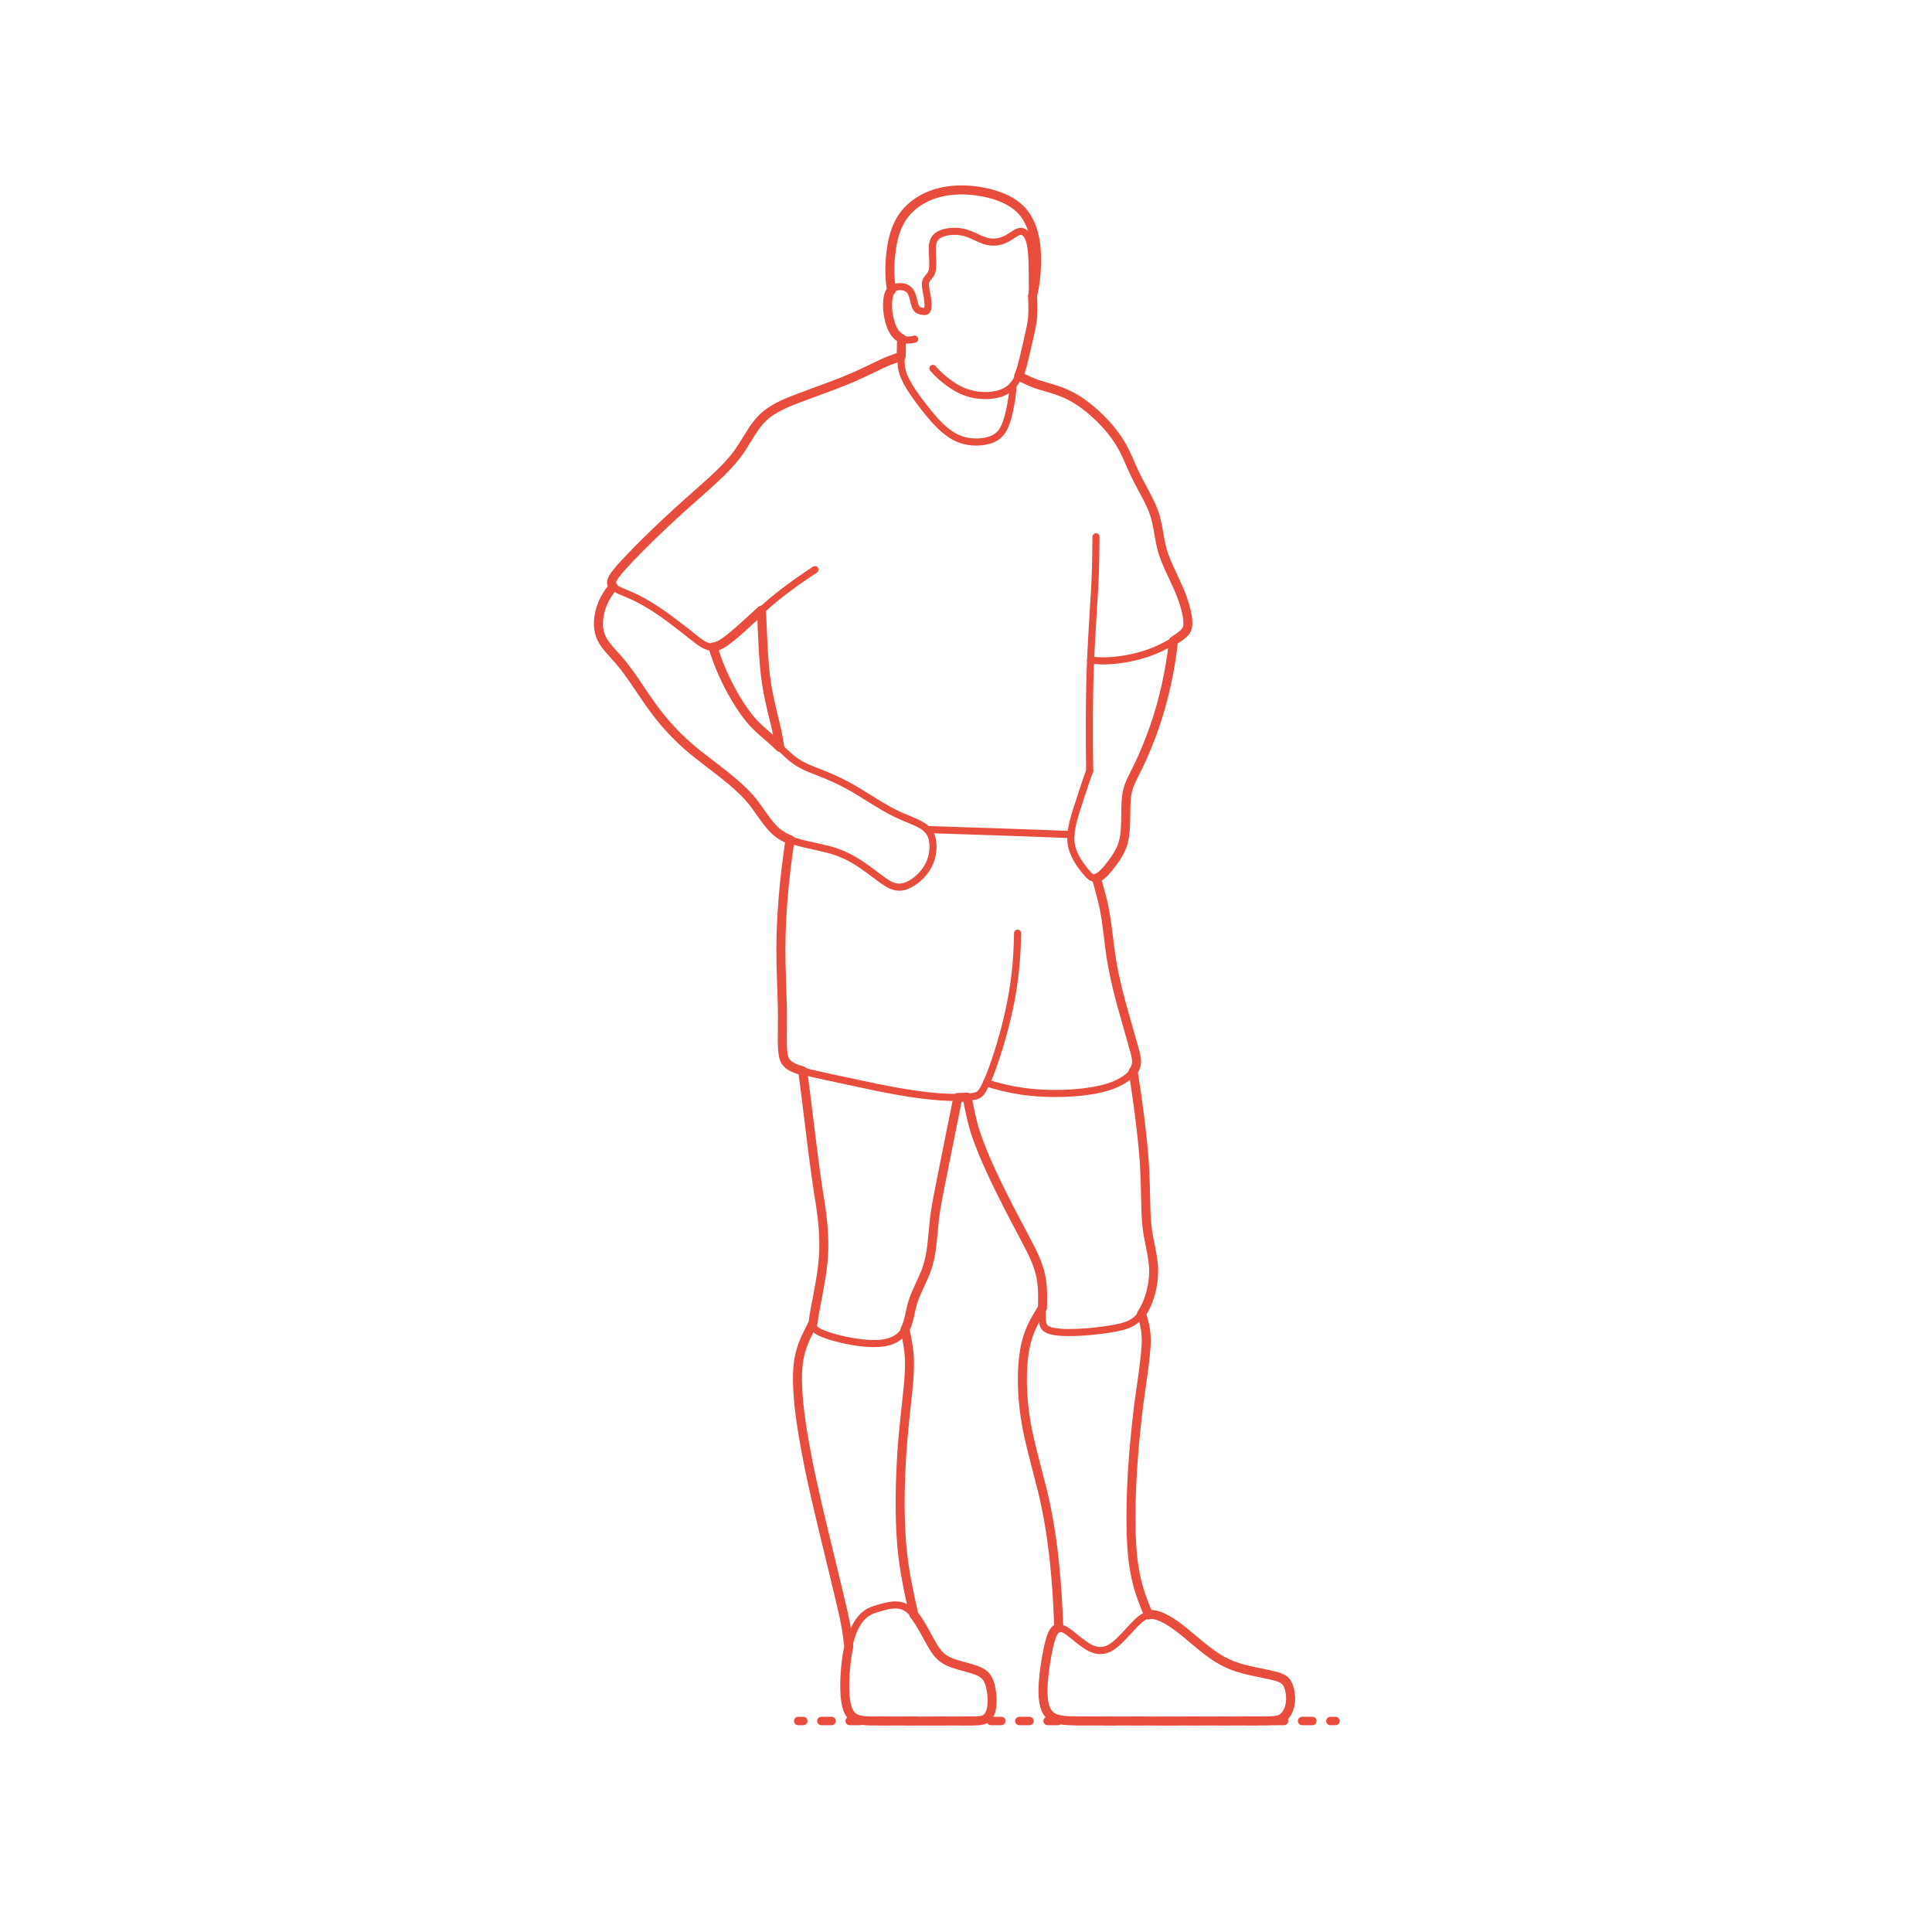 <?xml version="1.0" encoding="utf-8"?>
<!-- Generator: Adobe Illustrator 25.1.0, SVG Export Plug-In . SVG Version: 6.00 Build 0)  -->
<!DOCTYPE svg PUBLIC "-//W3C//DTD SVG 1.1//EN" "http://www.w3.org/Graphics/SVG/1.1/DTD/svg11.dtd">
<svg version="1.1" xmlns:x="http://ns.adobe.com/Extensibility/1.0/" xmlns:i="http://ns.adobe.com/AdobeIllustrator/10.0/" xmlns:graph="http://ns.adobe.com/Graphs/1.0/"
	 xmlns="http://www.w3.org/2000/svg" xmlns:xlink="http://www.w3.org/1999/xlink" xmlns:a="http://ns.adobe.com/AdobeSVGViewerExtensions/3.0/"
	 x="0px" y="0px" width="750px" height="750px" viewBox="0 0 750 750" enable-background="new 0 0 750 750" xml:space="preserve">
<g id="FILL-BACKGROUND">
	<rect y="0" fill="#FFFFFF" width="750" height="750"/>
</g>
<g id="N-DIMENSIONS">
</g>
<g id="N-TEXT">
</g>
<g id="_x32_D_x24_AG-GUIDES">
</g>
<g id="_x32_D_x24_AG-DIAGRAM">
	<g id="POLYLINE_522_">
		<g>
			<g>
				
					<line fill="none" stroke="#E74C3C" stroke-width="3.25" stroke-linecap="round" stroke-linejoin="round" x1="309.859" y1="668.092" x2="311.859" y2="668.092"/>
				
					<line fill="none" stroke="#E74C3C" stroke-width="3.25" stroke-linecap="round" stroke-linejoin="round" stroke-dasharray="3.992,6.986" x1="318.844" y1="668.092" x2="512.957" y2="668.092"/>
				
					<line fill="none" stroke="#E74C3C" stroke-width="3.25" stroke-linecap="round" stroke-linejoin="round" x1="516.45" y1="668.092" x2="518.45" y2="668.092"/>
			</g>
		</g>
	</g>
</g>
<g id="_x32_D_x24_AG-DETAILS-DIAGRAM">
</g>
<g id="_x32_D_x24_AG-SPORTS">
	<g id="POLYLINE_236_">
		
			<path fill="none" stroke="#E74C3C" stroke-width="2.75" stroke-linecap="round" stroke-linejoin="round" stroke-miterlimit="10" d="
			M415.743,323.987c-8.34-0.408-46.755-1.686-55.802-1.953"/>
	</g>
	<g id="POLYLINE_235_">
		
			<path fill="none" stroke="#E74C3C" stroke-width="2.75" stroke-linecap="round" stroke-linejoin="round" stroke-miterlimit="10" d="
			M425.467,208.385c-0.048,5.172-0.155,13-0.41,18.111c-0.486,8.288-1.572,25.072-1.823,33.153
			c-0.439,12.044-0.404,27.539-0.225,39.653"/>
	</g>
	<g id="POLYLINE_211_">
		
			<path fill="none" stroke="#E74C3C" stroke-width="2.75" stroke-linecap="round" stroke-linejoin="round" stroke-miterlimit="10" d="
			M355.081,131.656c-1.482,0.403-3.103,0.524-4.57,0c-3.86-1.434-5.227-6.398-5.753-10.092c-0.274-2.162-0.374-4.404,0.119-6.542
			c0.223-0.909,0.595-1.813,1.247-2.5c0.503-0.536,1.169-0.902,1.878-1.088c0.985-0.259,2.044-0.24,3.023,0.039
			c0.842,0.241,1.638,0.705,2.19,1.393c1.259,1.623,1.372,3.903,2.02,5.792c0.139,0.394,0.309,0.787,0.573,1.115
			c0.654,0.831,1.763,1.023,2.753,1.151c0.299,0.029,0.615,0.035,0.898-0.083c0.204-0.084,0.368-0.245,0.474-0.437
			c0.201-0.367,0.266-0.793,0.309-1.204c0.168-2.211-0.39-4.581-0.786-6.75c-0.129-0.757-0.251-1.535-0.212-2.304
			c0.025-0.54,0.159-1.08,0.447-1.542c0.435-0.714,1.136-1.36,1.573-2.073c0.542-0.836,0.726-1.842,0.802-2.82
			c0.175-2.377-0.208-5.009-0.151-7.389c0.035-1.167,0.178-2.38,0.759-3.414c0.46-0.835,1.216-1.467,2.056-1.898
			c1.053-0.546,2.219-0.857,3.386-1.041c1.938-0.292,3.94-0.24,5.852,0.197c2.134,0.471,4.38,1.627,6.372,2.519
			c1.245,0.55,2.545,1.043,3.902,1.216c1.477,0.197,2.997,0.065,4.424-0.36c1.113-0.325,2.166-0.847,3.142-1.469l1.931-1.259
			c0.808-0.493,1.702-1.036,2.682-0.993c0.625,0.031,1.207,0.339,1.653,0.768c1.026,1.002,1.491,2.425,1.816,3.788
			c0.351,1.532,0.519,3.141,0.636,4.707c0.265,3.282,0.199,9.388,0.24,12.74c0.018,1.281,0.161,5.753,0.204,7.087
			c0.025,1.431,0.01,2.933-0.118,4.357c-0.131,1.485-0.401,3.018-0.704,4.478c-0.623,2.679-2.153,9.291-2.716,11.898
			c-0.569,2.383-1.227,4.804-2.31,7.01c-0.695,1.41-1.587,2.751-2.763,3.805c-2.498,2.217-5.941,2.995-9.205,3.095
			c-3.268,0.084-6.572-0.513-9.57-1.827c-2.022-0.877-3.91-2.079-5.676-3.391c-2.095-1.551-4.067-3.331-5.748-5.326"/>
	</g>
	<g id="POLYLINE_180_">
		
			<path fill="none" stroke="#E74C3C" stroke-width="2.75" stroke-linecap="round" stroke-linejoin="round" stroke-miterlimit="10" d="
			M350.085,131.483c-0.082,0.75-0.132,1.566-0.157,2.32c-0.042,1.332-0.138,5.93-0.106,7.15c0.036,0.952,0.151,1.917,0.372,2.844
			c0.379,1.597,1.071,3.118,1.839,4.563c1.458,2.707,3.295,5.288,5.134,7.749c2.331,3.061,4.771,6.209,7.508,8.915
			c1.749,1.721,3.671,3.322,5.834,4.496c2.323,1.269,4.954,1.937,7.593,2.055c1.782,0.079,3.585-0.078,5.316-0.514
			c1.051-0.267,2.087-0.646,3.017-1.209c0.834-0.501,1.576-1.158,2.18-1.921c0.685-0.86,1.2-1.849,1.624-2.859
			c0.734-1.761,1.23-3.65,1.642-5.51c0.697-3.299,1.277-6.705,1.424-10.077"/>
	</g>
	<g id="POLYLINE_179_">
		
			<path fill="none" stroke="#E74C3C" stroke-width="2.75" stroke-linecap="round" stroke-linejoin="round" stroke-miterlimit="10" d="
			M316.364,221.136c-4.794,3.15-9.923,6.713-14.378,10.292c-3.797,2.977-10.085,8.809-13.751,12.106
			c-1.654,1.443-3.509,3.148-5.232,4.485c-0.964,0.754-1.975,1.492-3.047,2.084c-1.039,0.571-2.18,1.033-3.378,1.079
			c-0.918,0.038-1.828-0.204-2.66-0.581c-0.643-0.289-1.261-0.66-1.848-1.05c-1.447-0.946-4.751-3.662-6.168-4.766
			c-5.905-4.593-12.034-9.265-18.742-12.621c-1.915-0.95-4.609-1.989-6.565-2.87c-0.504-0.235-1.042-0.497-1.517-0.788
			c-0.634-0.394-1.293-0.873-1.566-1.596c-0.16-0.432-0.137-0.911-0.021-1.352c0.19-0.71,0.57-1.355,0.972-1.963
			c1.428-2.073,3.321-4.012,5.016-5.874c9.466-10.081,20.558-20.11,30.974-29.256c4.985-4.489,10.062-9.242,13.667-14.945
			l3.555-5.689c1.231-1.91,2.57-3.81,4.182-5.418c1.21-1.212,2.591-2.262,4.039-3.172c1.694-1.064,3.533-1.975,5.363-2.778
			c6.033-2.577,16.484-6.098,22.554-8.594c4.804-1.86,10.215-4.611,14.886-6.808c2.261-1.039,4.791-1.944,7.144-2.76"/>
	</g>
	<g id="POLYLINE_178_">
		
			<path fill="none" stroke="#E74C3C" stroke-width="2.75" stroke-linecap="round" stroke-linejoin="round" stroke-miterlimit="10" d="
			M238.078,227.752c-1.712,1.894-3.091,4.104-4.087,6.453c-0.887,2.104-1.486,4.357-1.646,6.638c-0.154,2.192,0.12,4.44,0.979,6.473
			c1.371,3.245,4.396,6.057,6.678,8.687c5.037,5.704,9.863,14.07,14.499,20.108c4.75,6.337,10.42,12.066,16.655,16.947
			c6.19,4.907,14.299,10.558,19.521,16.394c3.017,3.328,5.43,7.532,8.313,10.969c1.447,1.708,3.133,3.254,5.104,4.335
			c2.551,1.406,5.414,2.195,8.231,2.876c3.928,0.93,8.476,1.735,12.283,3.038c1.85,0.629,3.676,1.445,5.401,2.364
			c4.43,2.294,9.002,6.062,13.057,8.973c0.94,0.648,1.927,1.271,2.978,1.723c1.136,0.494,2.388,0.764,3.628,0.645
			c1.039-0.094,2.048-0.426,2.99-0.863c1.409-0.659,2.702-1.566,3.864-2.597c1.529-1.365,2.863-2.975,3.826-4.789
			c1.137-2.138,1.759-4.545,1.832-6.963c0.037-1.436-0.078-2.901-0.531-4.271c-0.338-1.025-0.89-1.984-1.632-2.77
			c-1.463-1.53-3.459-2.422-5.362-3.278l-4.87-2.064c-5.749-2.473-11.818-6.646-17.202-9.873c-3.131-1.871-6.434-3.591-9.767-5.07
			c-2.094-0.938-5.416-2.23-7.592-3.065c-2.298-0.915-4.585-1.974-6.594-3.43c-2.951-2.094-6.147-5.575-8.846-7.998
			c-2.639-2.345-5.844-4.891-8.119-7.588c-3.06-3.57-5.587-7.633-7.837-11.752c-2.896-5.34-5.319-11.01-7.061-16.832"/>
	</g>
	<g id="POLYLINE_177_">
		
			<path fill="none" stroke="#E74C3C" stroke-width="2.75" stroke-linecap="round" stroke-linejoin="round" stroke-miterlimit="10" d="
			M302.726,290.122l-0.715-4.195c-0.483-2.787-1.781-7.817-2.453-10.631c-0.747-3.166-1.472-6.571-1.963-9.781
			c-1.397-9.132-1.528-19.419-1.978-28.664"/>
	</g>
	<g id="POLYLINE_176_">
		
			<path fill="none" stroke="#E74C3C" stroke-width="2.75" stroke-linecap="round" stroke-linejoin="round" stroke-miterlimit="10" d="
			M423.362,256.258c1.717,0.178,3.495,0.318,5.219,0.299c2.387-0.02,4.855-0.266,7.216-0.619c5.128-0.776,10.195-2.204,14.868-4.471
			c2.381-1.146,4.716-2.457,6.875-3.984c0.968-0.711,1.983-1.433,2.708-2.406c0.545-0.73,0.806-1.633,0.868-2.533
			c0.096-1.335-0.087-2.687-0.328-3.999c-0.475-2.483-1.257-4.943-2.146-7.308c-1.006-2.765-3.767-8.473-5.011-11.207
			c-0.931-2.092-1.821-4.269-2.439-6.472c-0.682-2.304-1.264-6.121-1.697-8.533c-0.344-1.872-0.76-3.788-1.371-5.59
			c-0.624-1.855-1.463-3.702-2.335-5.454c-1.403-2.823-3.993-7.348-5.312-10.199c-1.463-3.135-3.258-7.663-4.981-10.632
			c-1.723-3.072-3.905-5.916-6.275-8.516c-2.624-2.867-5.548-5.533-8.694-7.817c-1.661-1.198-3.437-2.326-5.269-3.244
			c-1.76-0.886-3.634-1.626-5.505-2.242c-2.147-0.723-5.525-1.582-7.655-2.35c-2.182-0.778-4.568-1.999-6.657-3.007"/>
	</g>
	<g id="POLYLINE_175_">
		
			<path fill="none" stroke="#E74C3C" stroke-width="2.75" stroke-linecap="round" stroke-linejoin="round" stroke-miterlimit="10" d="
			M346.087,112.562c-0.797-4.509-0.805-9.156-0.316-13.701c0.407-3.795,1.132-7.626,2.682-11.133
			c3.067-7.136,9.766-11.573,17.187-13.211c3.01-0.671,6.127-0.876,9.205-0.762c3.289,0.127,6.583,0.616,9.763,1.47
			c4.115,1.133,8.24,2.838,11.343,5.851c2.273,2.19,3.845,5.026,4.81,8.015c1.199,3.625,1.611,7.479,1.628,11.283
			c0.018,4.845-0.416,9.756-1.546,14.474"/>
	</g>
	<g id="POLYLINE_174_">
		
			<path fill="none" stroke="#E74C3C" stroke-width="2.75" stroke-linecap="round" stroke-linejoin="round" stroke-miterlimit="10" d="
			M423.009,299.302c-1.145,2.725-4.18,12.386-5.175,15.352c-0.651,2.051-1.279,4.197-1.681,6.311c-0.35,1.85-0.56,3.754-0.417,5.636
			c0.102,1.349,0.414,2.687,0.882,3.956c0.732,1.991,1.844,3.834,3.084,5.547c0.809,1.09,1.667,2.236,2.587,3.234
			c0.739,0.777,1.647,1.604,2.782,1.61c0.643-0.004,1.246-0.288,1.778-0.627c1.128-0.74,2.057-1.757,2.933-2.773
			c1.956-2.39,3.894-4.886,5.217-7.692c0.77-1.648,1.287-3.416,1.558-5.214c0.617-4.022,0.359-9.128,0.586-13.194
			c0.092-1.717,0.281-3.463,0.75-5.121c0.397-1.444,1.005-2.853,1.664-4.196c2.091-4.066,4.272-8.656,5.964-12.891
			c5.235-12.885,8.555-26.61,10.026-40.433"/>
	</g>
	<g id="POLYLINE_173_">
		
			<path fill="none" stroke="#E74C3C" stroke-width="2.75" stroke-linecap="round" stroke-linejoin="round" stroke-miterlimit="10" d="
			M395.019,362.269c-0.087,7.575-0.692,15.322-1.94,22.796c-1.537,9.172-3.977,18.339-6.961,27.143
			c-1.255,3.548-2.548,7.238-4.372,10.536c-0.367,0.629-0.762,1.265-1.285,1.776c-0.279,0.272-0.604,0.5-0.959,0.663
			c-0.466,0.216-0.977,0.331-1.48,0.423c-3.235,0.525-6.607,0.456-9.875,0.359c-9.117-0.347-18.373-1.996-27.316-3.756
			c-5.488-1.185-20.565-4.329-25.778-5.563c-1.321-0.322-2.794-0.697-4.087-1.101c-1.298-0.41-2.615-0.873-3.809-1.534
			c-0.756-0.422-1.471-0.952-1.991-1.651c-0.621-0.823-0.924-1.837-1.104-2.84c-0.319-1.829-0.348-3.75-0.371-5.605l0.067-9.572
			l-0.041-3.176l-0.53-17.3c-0.349-15.92,1.144-32.171,3.491-47.912"/>
	</g>
	<g id="POLYLINE_172_">
		
			<path fill="none" stroke="#E74C3C" stroke-width="2.75" stroke-linecap="round" stroke-linejoin="round" stroke-miterlimit="10" d="
			M382.942,420.381c4.38,1.389,8.959,2.513,13.505,3.18c5.489,0.811,11.169,1.049,16.713,0.871
			c4.637-0.167,9.332-0.621,13.864-1.644c3.859-0.89,7.745-2.236,10.854-4.761c1.46-1.212,2.82-2.749,3.222-4.653
			c0.345-1.699-0.113-3.439-0.529-5.085l-5.315-18.807c-1.88-6.955-3.521-14.258-4.422-21.404c-0.543-4.16-1.248-10.812-2.06-14.861
			c-0.719-3.829-2.076-8.563-3.143-12.34"/>
	</g>
	<g id="POLYLINE_171_">
		
			<path fill="none" stroke="#E74C3C" stroke-width="2.75" stroke-linecap="round" stroke-linejoin="round" stroke-miterlimit="10" d="
			M457.752,631.938c-2.328-1.753-4.8-3.417-7.523-4.487c-1.133-0.437-2.346-0.784-3.572-0.676c-0.971,0.078-1.9,0.441-2.731,0.939
			c-1.479,0.889-2.715,2.161-3.908,3.394l-3.838,4.128c-2.507,2.582-5.434,5.651-9.322,5.503c-2.677-0.115-5.003-1.686-7.084-3.241
			c-1.85-1.376-4.051-3.418-6.019-4.622c-0.555-0.328-1.145-0.625-1.776-0.775c-0.508-0.122-1.058-0.126-1.546,0.078
			c-0.49,0.2-0.886,0.579-1.195,1.001c-0.681,0.945-1.069,2.073-1.416,3.174c-0.605,1.952-1.014,4.134-1.408,6.143
			c-0.51,2.817-0.973,5.798-1.243,8.646c-0.266,2.953-0.455,5.986-0.073,8.936c0.236,1.716,0.684,3.469,1.713,4.891
			c0.54,0.746,1.254,1.366,2.074,1.787c1.111,0.576,2.358,0.838,3.589,1.006c1.574,0.214,3.307,0.26,4.898,0.298
			c5.753,0.018,71.406,0.111,75.928-0.047c1.309-0.078,2.682-0.14,3.888-0.702c0.958-0.457,1.72-1.252,2.286-2.139
			c1.025-1.624,1.491-3.557,1.538-5.465c0.033-1.56-0.177-3.139-0.65-4.627c-0.252-0.768-0.565-1.537-1.069-2.176
			c-0.887-1.12-2.281-1.643-3.604-2.054c-1.74-0.563-7.454-1.641-9.353-2.061c-2.84-0.631-5.724-1.359-8.42-2.461
			C470.355,643.342,464.109,636.816,457.752,631.938z"/>
	</g>
	<g id="POLYLINE_170_">
		
			<path fill="none" stroke="#E74C3C" stroke-width="2.75" stroke-linecap="round" stroke-linejoin="round" stroke-miterlimit="10" d="
			M375.439,425.906c0.93,4.915,1.968,10.108,3.588,14.823c3.314,9.601,8.111,19.109,12.672,28.18
			c1.65,3.236,8.514,15.919,9.806,18.979c0.941,2.112,1.769,4.321,2.316,6.569c0.819,3.306,0.954,6.773,0.924,10.166
			c-0.001,2.384-0.217,5.606-0.09,7.981c0.065,0.979,0.261,2.023,0.954,2.761c0.797,0.85,1.972,1.185,3.076,1.43
			c1.878,0.389,3.843,0.477,5.757,0.508c3.413,0.036,7.003-0.223,10.4-0.572c2.751-0.302,5.755-0.7,8.47-1.225
			c1.495-0.298,3.015-0.659,4.434-1.223c1.37-0.539,2.663-1.312,3.73-2.331c1.854-1.777,3.085-4.104,4.044-6.461
			c1.557-3.956,2.392-8.234,2.319-12.489c-0.03-4.225-1.304-9.116-2.041-13.272c-0.581-3.159-0.829-6.456-0.943-9.665
			c-0.143-6.144-0.279-15.502-0.841-21.518c-0.883-10.684-2.422-22.016-4.119-32.601"/>
	</g>
	<g id="POLYLINE_169_">
		
			<path fill="none" stroke="#E74C3C" stroke-width="2.75" stroke-linecap="round" stroke-linejoin="round" stroke-miterlimit="10" d="
			M404.676,507.744c-1.935,3.021-3.824,6.182-5.082,9.549c-1.747,4.58-2.387,9.527-2.626,14.399
			c-0.272,6.095,0.119,12.26,1.003,18.294c1.129,8.169,4.597,20.217,6.614,28.309c4.301,17.47,5.789,35.79,6.45,53.735"/>
	</g>
	<g id="POLYLINE_168_">
		
			<path fill="none" stroke="#E74C3C" stroke-width="2.75" stroke-linecap="round" stroke-linejoin="round" stroke-miterlimit="10" d="
			M445.871,626.9c-1.95-4.565-3.736-9.318-4.815-14.169c-1.26-5.563-1.721-11.373-1.935-17.065
			c-0.448-16.258,0.853-32.883,2.767-49.023c0.762-6.372,3.128-20.207,3.093-26.445c0.014-2.53-0.385-5.063-1.063-7.498
			l-0.773-2.711"/>
	</g>
	<g id="POLYLINE_167_">
		
			<path fill="none" stroke="#E74C3C" stroke-width="2.75" stroke-linecap="round" stroke-linejoin="round" stroke-miterlimit="10" d="
			M358.539,632.576c-1.256-2.219-2.586-4.468-4.303-6.365c-0.906-0.988-1.942-1.898-3.166-2.467
			c-2.193-1.014-4.716-0.783-7.01-0.263c-1.439,0.34-2.993,0.78-4.401,1.233c-1.243,0.41-2.463,0.951-3.512,1.743
			c-1.403,1.045-2.535,2.425-3.435,3.917c-1.612,2.689-2.536,5.74-3.214,8.783c-1.062,4.985-1.538,10.156-1.575,15.25
			c0.011,2.468,0.129,4.984,0.663,7.4c0.317,1.369,0.769,2.763,1.673,3.863c0.511,0.624,1.172,1.122,1.902,1.461
			c1.069,0.5,2.255,0.702,3.422,0.816c0.995,0.104,2.135,0.118,3.14,0.136c0,0,38.332,0.005,38.332,0.005s1.128-0.013,1.128-0.013
			c0.531-0.023,1.16-0.027,1.69-0.086c0.865-0.083,1.75-0.23,2.523-0.646c0.747-0.398,1.325-1.061,1.719-1.803
			c0.674-1.277,0.913-2.738,1.003-4.166c0.116-2.228-0.108-4.483-0.617-6.654c-0.367-1.5-0.883-3.04-1.966-4.181
			c-0.695-0.742-1.577-1.287-2.496-1.709c-2.174-0.986-5.639-1.789-7.961-2.467c-2.487-0.715-5.032-1.625-6.952-3.427
			c-1.442-1.33-2.502-3.027-3.478-4.713L358.539,632.576z"/>
	</g>
	<g id="POLYLINE_166_">
		
			<path fill="none" stroke="#E74C3C" stroke-width="2.75" stroke-linecap="round" stroke-linejoin="round" stroke-miterlimit="10" d="
			M329.509,639.11l-0.736-5.536c-0.366-2.469-0.947-5.285-1.492-7.729c-3.556-15.56-11.291-45.598-14.121-61.018
			c-1.748-9.393-3.4-19.118-3.588-28.684c-0.04-3.282,0.119-6.616,0.827-9.829c0.615-2.874,1.712-5.651,2.991-8.29l2.325-4.693"/>
	</g>
	<g id="POLYLINE_165_">
		
			<path fill="none" stroke="#E74C3C" stroke-width="2.75" stroke-linecap="round" stroke-linejoin="round" stroke-miterlimit="10" d="
			M354.779,626.837c-2.049-8.785-3.929-17.943-4.713-26.933c-1.023-12.151-0.693-24.682,0.097-36.847
			c0.384-6.151,1.773-18.468,2.415-24.715c0.339-3.828,0.641-7.786,0.403-11.625c-0.189-3.487-0.957-7.213-1.667-10.637"/>
	</g>
	<g id="POLYLINE_164_">
		
			<path fill="none" stroke="#E74C3C" stroke-width="2.75" stroke-linecap="round" stroke-linejoin="round" stroke-miterlimit="10" d="
			M311.607,415.737c1.028,6.803,3.966,32.678,5.001,39.505c0.24,1.563,2.059,13.315,2.188,14.449
			c0.485,3.652,0.874,7.475,0.983,11.152c0.13,3.973-0.09,8.029-0.613,11.968c-0.614,5.01-2.313,12.945-3.157,17.971
			c-0.16,1.134-0.353,2.312-0.294,3.46c0.033,0.559,0.188,1.127,0.549,1.565c0.289,0.36,0.669,0.637,1.06,0.877
			c0.681,0.413,1.433,0.744,2.17,1.046c2.246,0.898,4.643,1.574,6.993,2.141c2.766,0.655,5.65,1.171,8.478,1.466
			c5.296,0.515,11.797,0.603,15.457-3.922c1.326-1.646,1.973-3.711,2.457-5.738l0.96-4.263c1.265-5.563,4.757-10.71,6.376-16.156
			c0.741-2.446,1.17-5.025,1.482-7.559c0.516-4.348,0.862-9.831,1.569-14.148c0.455-3.721,7.717-38.992,8.579-43.524"/>
	</g>
</g>
<g id="_x32_D_x24_AG-OUTLINE">
	<g id="POLYLINE_18_">
		
			<path fill="none" stroke="#E74C3C" stroke-width="3.5" stroke-linecap="round" stroke-linejoin="round" stroke-miterlimit="10" d="
			M302.726,290.122c-1.792-1.799-4.524-4.195-6.476-5.855c-1.837-1.596-3.637-3.33-5.174-5.216
			c-2.785-3.394-5.142-7.198-7.242-11.047c-2.896-5.34-5.319-11.01-7.061-16.832c1.556-0.126,2.977-0.888,4.265-1.724
			c4.189-2.835,10.709-9.214,14.578-12.596c0.423,8.897,0.615,19.94,1.978,28.664c0.492,3.209,1.216,6.618,1.963,9.781
			c0.675,2.822,1.964,7.816,2.453,10.631L302.726,290.122z"/>
	</g>
	<g id="POLYLINE_19_">
		
			<path fill="none" stroke="#E74C3C" stroke-width="3.5" stroke-linecap="round" stroke-linejoin="round" stroke-miterlimit="10" d="
			M411.034,632.03c-1.218,0.116-1.971,1.254-2.446,2.274c-0.823,1.799-1.252,3.791-1.68,5.714
			c-0.887,4.283-1.588,8.721-1.898,13.084c-0.157,2.5-0.23,5.059,0.173,7.539c0.315,1.895,0.958,3.856,2.395,5.199
			c0.697,0.656,1.562,1.109,2.468,1.402c1.657,0.532,3.434,0.66,5.163,0.754c5.026,0.211,71.109,0.06,75.978,0.079
			c1.095-0.027,2.358-0.038,3.449-0.152c0.885-0.092,1.79-0.234,2.596-0.629c0.661-0.323,1.232-0.814,1.702-1.377
			c0.61-0.732,1.065-1.589,1.394-2.482c0.76-2.062,0.843-4.329,0.485-6.483c-0.141-0.821-0.347-1.646-0.646-2.425
			c-0.196-0.507-0.429-1.009-0.747-1.452c-0.936-1.315-2.542-1.869-4.029-2.31c-5.361-1.412-11.849-2.19-17.02-4.253
			c-1.727-0.676-3.427-1.515-5.022-2.461c-5.968-3.521-11.557-9.289-17.199-13.285c-1.984-1.379-4.09-2.668-6.374-3.483
			c-1.241-0.448-2.602-0.704-3.905-0.384c-1.95-4.565-3.736-9.318-4.815-14.169c-1.26-5.563-1.721-11.373-1.935-17.065
			c-0.448-16.258,0.853-32.883,2.767-49.023c0.762-6.372,3.128-20.207,3.093-26.445c0.014-2.53-0.385-5.063-1.063-7.498
			l-0.773-2.711c1.504-2.163,2.532-4.64,3.295-7.153c0.967-3.265,1.491-6.698,1.389-10.106c-0.085-4.115-1.303-8.948-2.034-13
			c-0.582-3.159-0.828-6.457-0.943-9.665c-0.143-6.144-0.279-15.502-0.841-21.518c-0.883-10.684-2.422-22.016-4.119-32.601
			c0.585-0.792,1.046-1.695,1.226-2.668c0.307-1.671-0.14-3.373-0.548-4.988l-5.315-18.807c-1.88-6.955-3.521-14.258-4.422-21.404
			c-0.543-4.16-1.248-10.812-2.06-14.861c-0.719-3.829-2.076-8.563-3.143-12.34c0.675-0.17,1.272-0.56,1.815-0.984
			c1.127-0.899,2.088-2.027,2.994-3.143c1.802-2.292,3.61-4.676,4.771-7.367c0.978-2.217,1.43-4.634,1.606-7.041
			c0.288-3.532,0.119-8.364,0.392-11.898c0.092-1.17,0.247-2.368,0.525-3.509c0.304-1.271,0.765-2.522,1.305-3.711
			c1.095-2.327,2.865-5.681,3.909-8.023c1.889-4.128,3.633-8.466,5.131-12.752c3.759-10.845,6.257-22.232,7.466-33.645
			c1.238-0.776,2.488-1.616,3.599-2.566c0.603-0.522,1.169-1.12,1.514-1.848c0.42-0.872,0.501-1.864,0.482-2.819
			c-0.052-1.852-0.448-3.696-0.917-5.482c-0.514-1.928-1.195-3.895-1.93-5.751c-0.855-2.235-3.639-8.065-4.662-10.31
			c-0.931-2.092-1.821-4.269-2.439-6.472c-0.682-2.304-1.264-6.121-1.697-8.533c-0.344-1.872-0.76-3.788-1.371-5.59
			c-0.624-1.855-1.463-3.702-2.335-5.454c-1.403-2.823-3.993-7.348-5.312-10.199c-1.463-3.135-3.258-7.663-4.981-10.632
			c-1.723-3.072-3.905-5.916-6.275-8.516c-2.624-2.867-5.548-5.533-8.694-7.817c-1.661-1.198-3.437-2.326-5.269-3.244
			c-1.76-0.886-3.634-1.626-5.505-2.242c-2.147-0.723-5.525-1.582-7.655-2.35c-2.182-0.778-4.568-1.999-6.657-3.007
			c0.543-1.22,0.978-2.529,1.344-3.814c0.785-2.838,2.698-11.49,3.362-14.412c0.352-1.692,0.649-3.451,0.758-5.176
			c0.168-2.323,0.007-5.375-0.062-7.721c1.129-4.718,1.564-9.629,1.546-14.474c-0.017-3.805-0.428-7.658-1.628-11.283
			c-0.965-2.988-2.536-5.824-4.81-8.015c-3.207-3.109-7.49-4.83-11.748-5.958c-3.192-0.822-6.495-1.283-9.789-1.377
			c-3.167-0.086-6.371,0.174-9.451,0.936c-7.057,1.725-13.408,6.046-16.406,12.821c-1.621,3.568-2.37,7.486-2.786,11.364
			c-0.489,4.545-0.481,9.192,0.316,13.701c-0.942,1.032-1.281,2.455-1.446,3.807c-0.256,2.353-0.035,4.757,0.443,7.069
			c0.454,2.072,1.128,4.162,2.41,5.879c0.681,0.907,1.552,1.694,2.591,2.165c-0.082,0.75-0.132,1.566-0.157,2.32l-0.084,4.499
			c-2.573,0.889-5.277,1.868-7.733,3.03c-4.46,2.135-9.712,4.755-14.297,6.537c-6.069,2.495-16.522,6.018-22.554,8.594
			c-1.916,0.841-3.835,1.796-5.598,2.927c-1.435,0.92-2.798,1.984-3.987,3.208c-1.529,1.564-2.817,3.397-3.999,5.233l-3.555,5.689
			c-2.356,3.709-5.315,7.036-8.456,10.097c-4.763,4.644-12.48,11.176-17.388,15.712c-5.817,5.352-12.057,11.335-17.52,17.041
			c-2.043,2.19-4.285,4.479-6.061,6.889c-0.395,0.56-0.771,1.148-1.032,1.784c-0.208,0.513-0.343,1.085-0.22,1.636
			c0.09,0.414,0.336,0.778,0.634,1.072c-1.712,1.894-3.091,4.104-4.087,6.453c-0.887,2.104-1.486,4.357-1.646,6.638
			c-0.154,2.192,0.12,4.44,0.979,6.473c1.371,3.245,4.396,6.057,6.678,8.687c5.037,5.704,9.863,14.07,14.499,20.108
			c4.75,6.337,10.42,12.066,16.655,16.947c6.271,4.979,14.553,10.721,19.801,16.711c3.35,3.756,5.844,8.517,9.378,12.114
			c0.862,0.861,1.813,1.658,2.837,2.32c1.096,0.71,2.292,1.278,3.508,1.751c-2.346,15.744-3.84,31.99-3.491,47.912l0.53,17.3
			l0.041,3.176l-0.067,9.572c0.023,1.855,0.052,3.775,0.371,5.605c0.16,0.885,0.41,1.776,0.898,2.541
			c0.56,0.895,1.432,1.544,2.352,2.036c1.351,0.718,2.832,1.206,4.294,1.643c1.894,13.774,4.554,38.395,6.908,51.928
			c0.467,3.276,0.902,6.821,1.116,10.118c0.202,3.054,0.247,6.228,0.079,9.285c-0.319,6.702-2.138,15.172-3.379,21.814
			c-0.248,1.422-0.532,3.009-0.614,4.449l-2.325,4.693c-1.28,2.64-2.377,5.416-2.991,8.29c-0.708,3.212-0.867,6.547-0.827,9.829
			c0.187,9.564,1.84,19.293,3.588,28.684c2.809,15.365,10.595,45.561,14.121,61.018c0.542,2.428,1.126,5.265,1.492,7.729
			l0.736,5.536c-0.725,3.289-1.142,6.741-1.389,10.1c-0.191,2.828-0.283,5.745-0.086,8.573c0.137,1.822,0.365,3.674,0.935,5.416
			c0.359,1.09,0.893,2.156,1.737,2.951c1.049,1.006,2.486,1.464,3.896,1.678c1.032,0.16,2.121,0.213,3.165,0.241
			c2.109-0.003,40.296,0.111,41.886-0.059c0.964-0.08,1.96-0.222,2.814-0.704c0.61-0.343,1.106-0.865,1.472-1.458
			c0.651-1.061,0.945-2.302,1.097-3.526c0.213-1.857,0.115-3.751-0.15-5.599c-0.18-1.203-0.439-2.414-0.84-3.565
			c-0.343-0.987-0.842-1.94-1.58-2.69c-0.715-0.738-1.615-1.274-2.548-1.691c-2.144-0.947-5.562-1.749-7.84-2.412
			c-2.487-0.715-5.032-1.625-6.952-3.427c-1.442-1.33-2.502-3.027-3.478-4.713c-1.962-3.455-4.343-8.358-6.869-11.388
			c-2.049-8.785-3.929-17.943-4.713-26.933c-1.023-12.151-0.693-24.682,0.097-36.847c0.384-6.151,1.773-18.468,2.415-24.715
			c0.339-3.828,0.641-7.786,0.403-11.625c-0.189-3.487-0.957-7.213-1.667-10.637c0.757-1.365,1.199-2.89,1.564-4.401l0.96-4.263
			c1.265-5.563,4.757-10.71,6.376-16.156c0.741-2.446,1.17-5.025,1.482-7.559c0.516-4.348,0.862-9.831,1.569-14.148
			c0.455-3.721,7.717-38.992,8.579-43.524c1.137-0.008,2.462-0.043,3.594-0.125c0.934,4.906,1.965,10.115,3.588,14.823
			c3.316,9.604,8.109,19.106,12.672,28.18c1.373,2.675,8.475,15.917,9.544,18.399c0.968,2.112,1.838,4.325,2.432,6.573
			c1.217,4.474,1.128,9.261,1.003,13.863c-1.935,3.021-3.824,6.182-5.082,9.549c-1.747,4.58-2.387,9.527-2.626,14.399
			c-0.272,6.095,0.119,12.26,1.003,18.294c1.129,8.169,4.597,20.217,6.614,28.309C408.885,595.765,410.373,614.084,411.034,632.03z"
			/>
	</g>
</g>
</svg>
